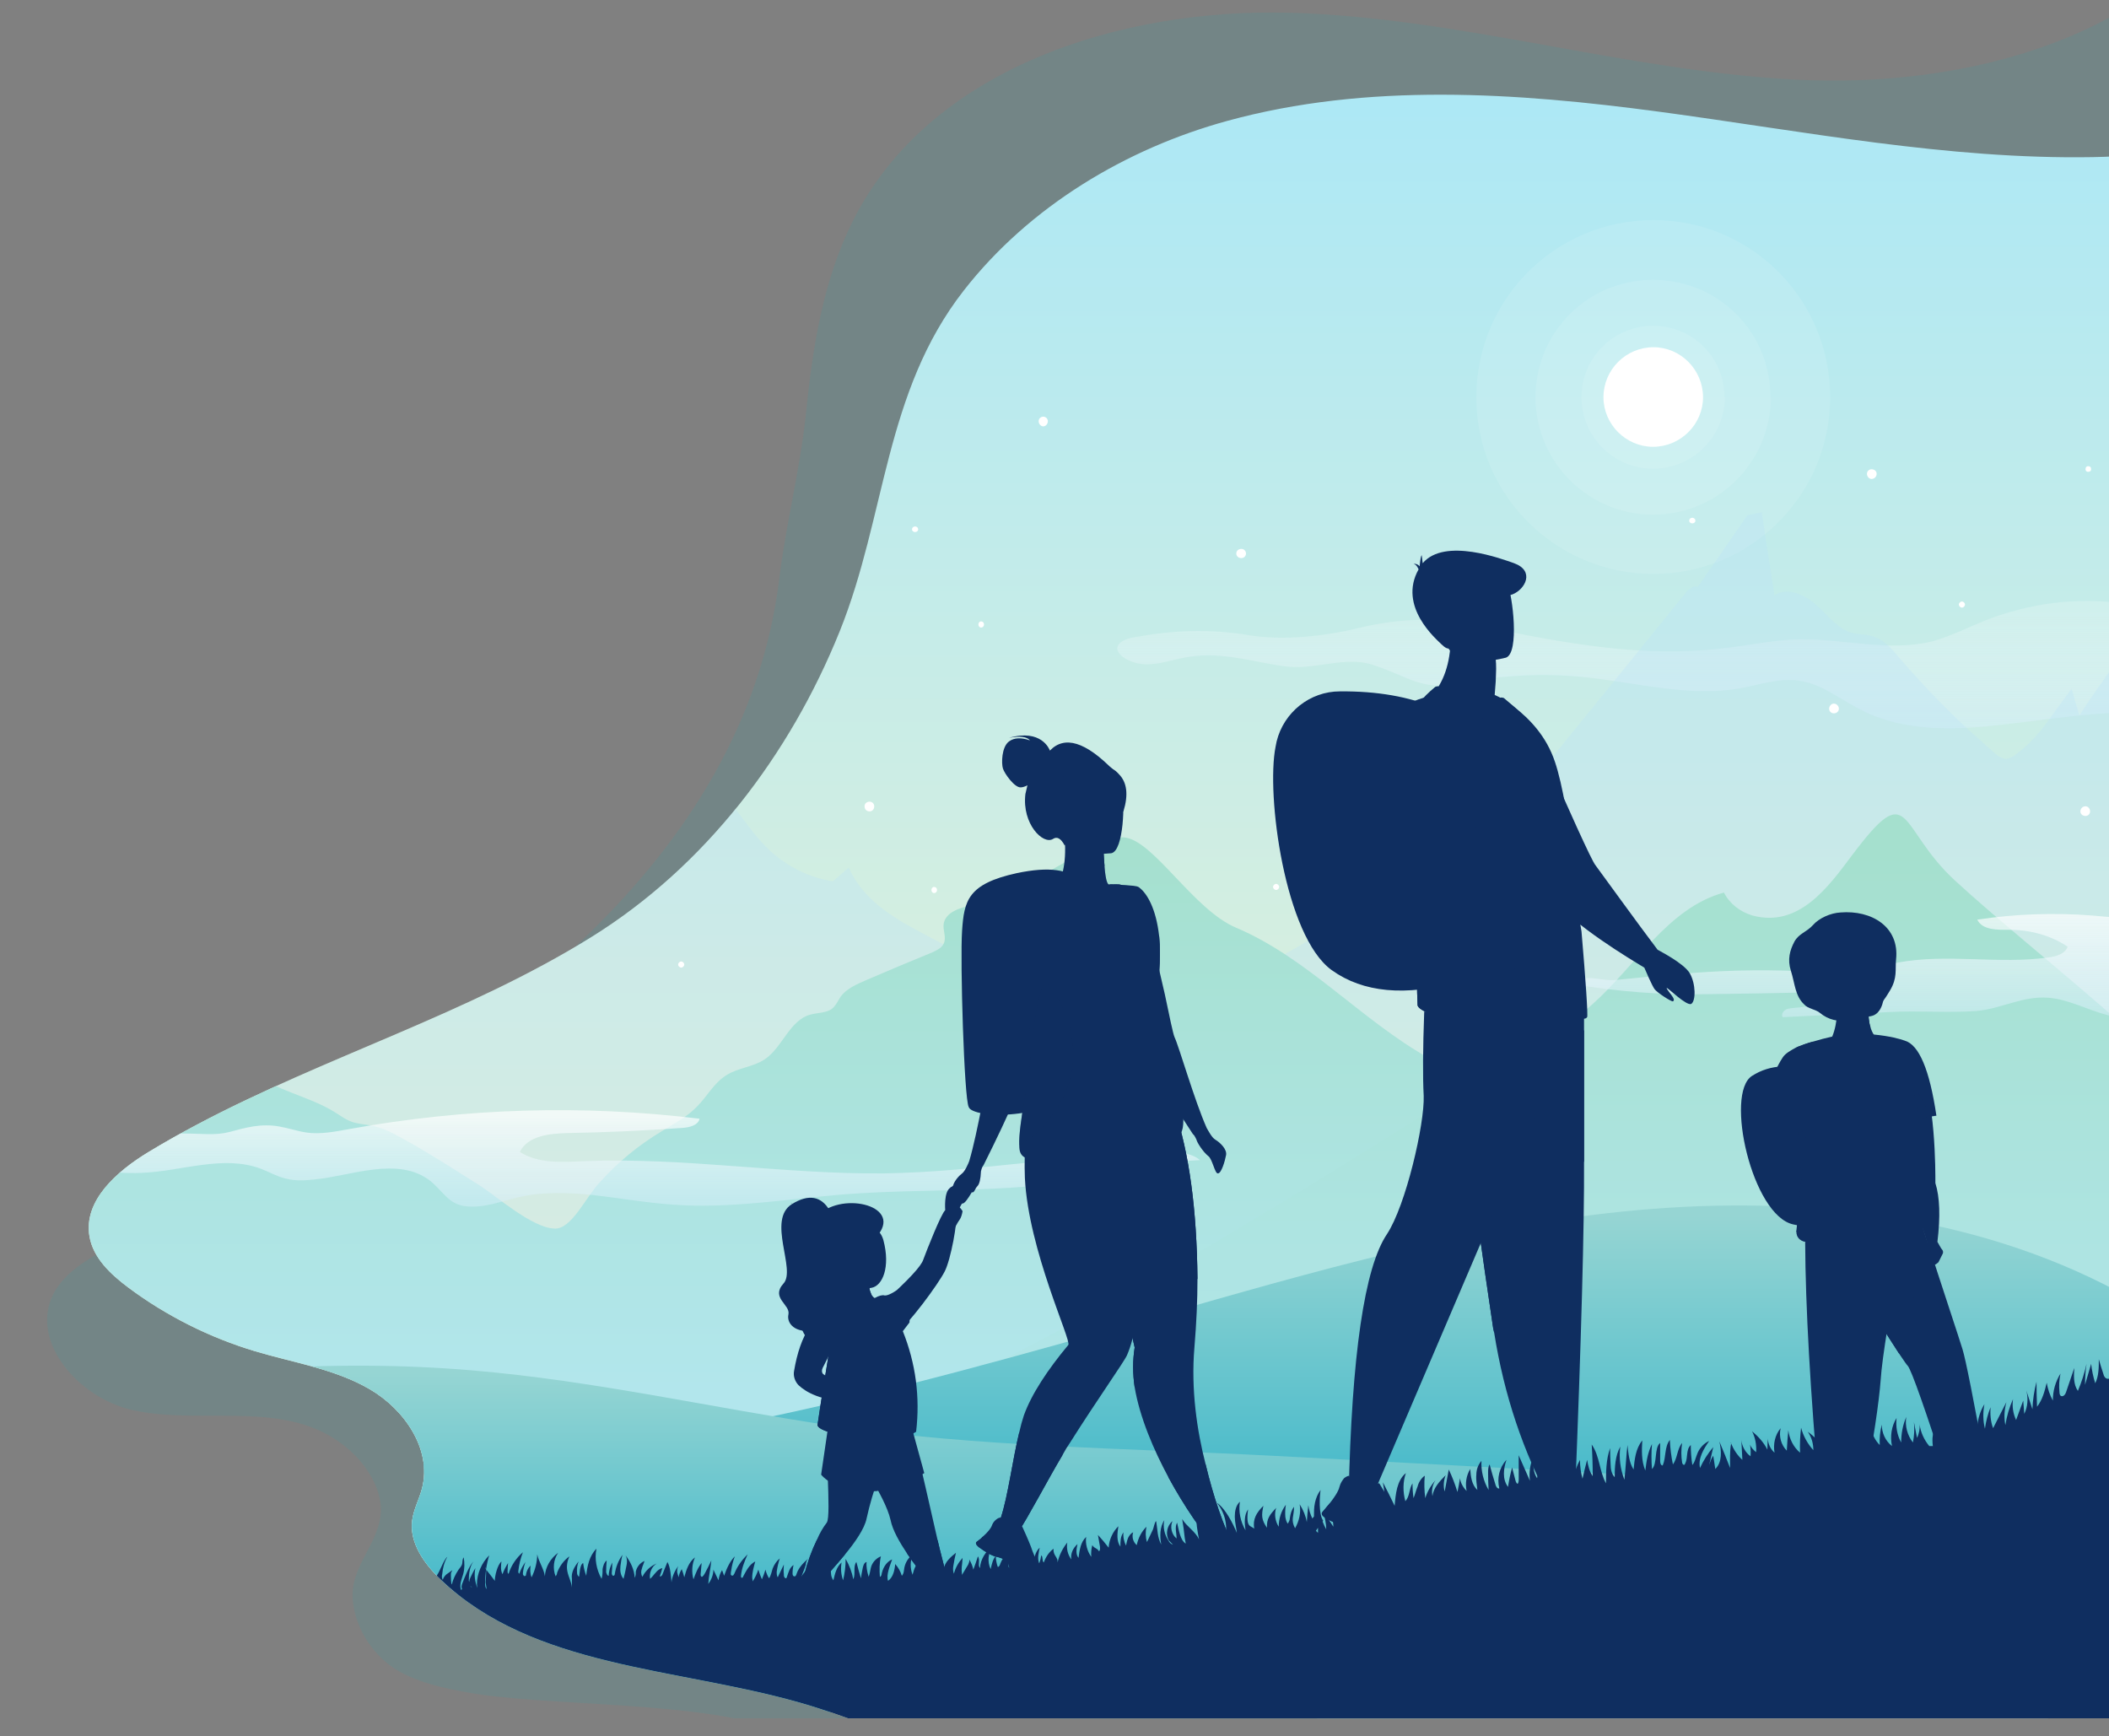 <svg version="1.2" xmlns="http://www.w3.org/2000/svg" viewBox="0 0 413 340">
  <rect x="0" y="0" width="413" height="340" fill="#808080" stroke="none"/>
  <defs>
    <linearGradient id="g1" x1="480.4" y1="-4.4" x2="480.4" y2="366.7" gradientUnits="userSpaceOnUse">
      <stop offset="0" stop-color="#a7e7f8"/>
      <stop offset="1" stop-color="#fff5ca"/>
    </linearGradient>
    <linearGradient id="g2" x1="216.8" y1="119.6" x2="216.8" y2="143.5" gradientUnits="userSpaceOnUse">
      <stop offset="0" stop-color="#fff" stop-opacity=".2"/>
      <stop offset="1" stop-color="#d7effa" stop-opacity=".5"/>
    </linearGradient>
    <linearGradient id="g3" x1="-119.4" y1="322.9" x2="-119.4" y2="164.4" gradientUnits="userSpaceOnUse">
      <stop offset="0" stop-color="#b8e9fa"/>
      <stop offset="1" stop-color="#a5e0ce"/>
    </linearGradient>
    <linearGradient id="g4" x1="237" y1="218.4" x2="237" y2="235.9" gradientUnits="userSpaceOnUse">
      <stop offset="0" stop-color="#fff" stop-opacity=".7"/>
      <stop offset="1" stop-color="#d7effa" stop-opacity=".5"/>
    </linearGradient>
    <linearGradient id="g5" x1="183.2" y1="338.7" x2="183.2" y2="166.7" gradientUnits="userSpaceOnUse">
      <stop offset="0" stop-color="#b8e9fa"/>
      <stop offset="1" stop-color="#a5e0ce"/>
    </linearGradient>
    <linearGradient id="g6" x1="465.7" y1="178.3" x2="465.7" y2="199.8" gradientUnits="userSpaceOnUse">
      <stop offset="0" stop-color="#fff" stop-opacity=".7"/>
      <stop offset="1" stop-color="#d7effa" stop-opacity=".5"/>
    </linearGradient>
    <linearGradient id="g7" x1="67.9" y1="324.3" x2="67.9" y2="238" gradientUnits="userSpaceOnUse">
      <stop offset=".2" stop-color="#2eb1c7"/>
      <stop offset="1" stop-color="#96d5d3"/>
    </linearGradient>
    <linearGradient id="g8" x1="-173" y1="339.1" x2="-173" y2="268.9" gradientUnits="userSpaceOnUse">
      <stop offset=".2" stop-color="#2eb1c7"/>
      <stop offset="1" stop-color="#96d5d3"/>
    </linearGradient>
    <clipPath clipPathUnits="userSpaceOnUse" id="cp1">
      <path d="M413.01-33.89v370.41h-578.63V-33.89z"/>
    </clipPath>
    <clipPath clipPathUnits="userSpaceOnUse" id="cp2">
      <path d="M474.29-1.14V328.7c0 7.58-.73 7.9-8.58 10q-26.49 7.08-53.41 12.26c-35.51 6.82-71.52 11.13-107.64 12.87-32.1 1.54-64.95.95-95.32-9.54-17.95-6.2-34.68-15.75-52.95-20.92-24.07-6.83-51.96-6.74-70.06-24.01-3.22-3.07-6.16-7.15-5.62-11.56.27-2.18 1.38-4.16 1.93-6.28 2.01-7.63-3.43-15.51-10.25-19.47-6.82-3.97-14.84-5.15-22.4-7.41-8.92-2.67-17.37-6.91-24.84-12.47-3.45-2.58-6.91-5.79-7.63-10.04-1.2-7.03 5.4-12.77 11.51-16.48q4.73-2.86 9.62-5.44c25.17-13.34 52.87-21.6 77.14-36.68 22.32-13.86 38.89-35.68 48.65-59.9 9.11-22.63 8.7-46.76 24.28-66.72 12.86-16.49 31.79-27.8 51.6-33.23 27.44-7.53 56.55-5.57 84.74-1.78 28.2 3.79 56.34 9.36 84.78 8.87 25.38-.43 54.41-8.6 64.45-31.91z"/>
    </clipPath>
  </defs>
  <style>
    .s2{opacity:.1}.s2,.s3{fill:#fff}.s12,.s13{fill:#0f2e60}.s13{opacity:.4}
  </style>
  <g id="OBJECTS">
    <g id="&lt;Clip Group&gt;" clip-path="url(#cp1)">
      <g id="&lt;Group&gt;">
        <g opacity=".1">
          <path id="&lt;Path&gt;" d="M580 191.7c5.3 33.4-.9 69.6-22 96.1-7.9 9.8-17.5 18.1-27.5 25.8q-13.3 10.2-27.7 19.1c-53 32.8-114.8 50.9-177.1 53.4-31.1 1.2-62.4-1.5-92.9-8.2-33.8-7.5-48.2-24.9-79.8-38.7-14.3-6.2-46.4-4.9-61.7-7.8-4.4-.8-9-1.8-13-4-4.9-2.7-8.7-8.2-9.2-13.9-.7-6.8 5.3-11.1 5.5-17.7 0-3.9-2.1-7.6-4.8-10.5-11.9-12.3-29.3-5.8-44.1-9.2-10.2-2.4-19.9-13.2-15.3-22.6 2.1-4.1 6.3-6.6 10.3-8.9 9.1-5.3 18.5-10.1 27.8-15.2 45.7-25 97.1-59.8 104.1-116 1.3-10.8 4-21.1 5.2-32.1 1.3-13 3.3-26.2 9.2-38 14.9-29.8 52.1-41.7 85.5-40.8 33.4.9 65.8 11.4 99.2 13.1 33.3 1.7 70.7-8.1 87.7-36.8" fill="#00b9be"/>
        </g>
        <g clip-path="url(#cp2)">
          <path d="M-30.9-4.4h509.3v371.1H-30.9z" fill="url(#g1)"/>
          <path class="s2" d="M358.4 77.8c0 19.1-15.5 34.6-34.6 34.6-19.2 0-34.7-15.5-34.7-34.6 0-19.2 15.5-34.7 34.7-34.7 19.1 0 34.6 15.5 34.6 34.7z"/>
          <path class="s2" d="M346.8 77.8c-.1 12.7-10.3 23-23.1 23-12.7 0-23-10.3-23-23 0-12.8 10.3-23 23-23 12.8 0 23 10.2 23 23z"/>
          <path class="s2" d="M337.8 77.8c-.1 7.7-6.3 14-14.1 14-7.7 0-14-6.3-14-14 0-7.8 6.3-14 14-14 7.8 0 14 6.2 14 14z"/>
          <path class="s3" d="M333.5 77.8c0 5.3-4.4 9.7-9.8 9.7-5.3 0-9.7-4.4-9.7-9.7 0-5.4 4.4-9.8 9.8-9.8 5.3 0 9.7 4.4 9.7 9.8z"/>
          <path d="M523.5 141.6c-22.6 2.3-45.4 4.6-68 2.1-13-1.4-25.8-4.4-38.8-4.2-9.5.2-18.8 1.9-28.2 2.8-8.2.7-16.8.5-24.1-3.3-4-2-7.7-5.1-12.1-5.7-3.8-.6-7.7.8-11.5 1.5-10.2 1.8-20.5-1.2-30.7-2.2-7.9-.8-16-.4-23.8 1.2-8 1.6-10.1-1.2-17.5-3.6-5.4-1.8-11.5 1.1-17.1.3-6.2-.8-12.3-2.9-18.6-1.9-3 .4-5.9 1.6-8.9 1.5-1.6-.1-3.2-.6-4.4-1.5-2.5-2.1.2-3.5 2.3-3.8 7.8-1.4 14.6-1.7 22.5-.4 6.6 1.1 14.9.2 21.4-1.4 9.2-2.2 16.2-2 25.5-.1 15 3.1 30.3 5.9 45.5 4.1 5.1-.5 10.2-1.7 15.4-1.8 8.7-.1 17.5 2.5 26 .4 3.6-1 6.9-2.7 10.4-4.1 8.6-3.4 18-4.6 27.1-3.3 4.5.6 8.8 1.7 13.2 1.9 10.5.3 21.5-4.6 31.1-.4" fill="url(#g2)"/>
          <path d="M-14 252.1c9.9-9.7 23.7-14 35.6-21.2 11.4-7 21-16.6 32.3-23.6 17.2-10.6 38.4-15.3 52.2-29.9q.5 2.3.9 4.7c3.3-2.3 5.8-5.7 6.9-9.5-.6.1-.5 1.2.2 1.5.6.2 1.3-.1 1.9-.5 7.1-4.3 12.9-11 16-18.7.8-1.8 2-4.1 4-3.9.7.1 1.3.5 1.9.9 5.2 3.9 8.1 10.3 13 14.8 3.4 3.1 7.7 5.2 12.2 5.9q1.6-1.4 3.1-2.7c5.1 11.4 19.5 13.3 27.9 21.4 7.5 7.4 18.2 25 31.1 16.5 2.9-1.9 5.1-5.1 7.5-8 6-7.5 17.9-11.6 25.8-17.1 9.5-6.7 18.5-14.1 26.7-22.2 1.9-1.9 4-3.9 6.6-4.1 1.4 0 2.8.4 4.2.1 1.6-.4 2.7-1.8 3.8-3.1q15.2-18.6 30.3-37.3c.6-.7 1.6-1.6 2.4-1.1.8.5-.9 1.8-.7.9l10.4-15 2.8-.6q1.2 8.2 2.5 16.3c2.4-1.7 5.9-.2 8.2 1.9 2.2 2 4.2 4.7 7.1 5.5 1.3.3 2.7.2 3.9.6 2.3.7 3.8 2.5 5.3 4.3 5.1 5.9 10.6 11.6 16.5 16.7 4 3.6 4.1 4.1 7.9.8 3.6-3 6.4-7.9 9.3-11.5q.7 2.6 1.5 5.2 6.8-10.4 14.7-19.9c6.5 7.2 10.5 16.3 14.3 25.3q4.9 11.1 9.7 22.3 3.4-4.1 6-8.7c11.2 47.3 22.5 94.7 37.8 140.8" fill="#b9e1f9" style="mix-blend-mode:multiply" opacity=".3"/>
          <path d="M-102.5 270.8c14.6-8.1 62.4-27.1 77.2-34.1 2.9-1.3 6.3-2.5 8.9-4.4 2.3-1.8 3.4-3.8 6.6-4.3.9-.2 1.9-.2 2.7-.6 1.1-.5 1.8-1.7 2.6-2.6 1.8-2.2 4.2-3.7 6.9-4.4 1.3-.3 2.7-.4 3.9-.9 1.7-.8 2.9-2.3 4.4-3.4 2.5-2.1 5.7-3.2 8.7-4.6 6.9-3.1 12.3-7.8 18.3-12.2 4.4 2.8 7.4 7.3 11.5 10.5 4.8 3.9 11.3 4.8 16.5 8.1 1.1.7 2.2 1.5 3.5 1.9 1 .3 2.2.4 3.3.6 2.5.4 4.8 1.7 7.1 3 4.9 2.7 9.6 5.8 14.4 8.8 3.5 2.3 10.2 8.2 14.5 8.4 3.4.3 6.2-6.2 9-9.1 3.5-3.9 7.5-7.2 12-9.9 2.4-1.5 5-2.8 7-4.9 2-2 3.3-4.6 5.7-6.1 2.3-1.5 5.2-1.6 7.5-3.1 3.5-2.3 4.9-7.7 9-8.8 1.5-.4 3.2-.3 4.3-1.2.7-.6 1.1-1.5 1.6-2.3 1.2-1.6 3.1-2.4 4.9-3.2q6.5-2.8 13.1-5.5c.8-.4 1.8-.8 2.2-1.7.6-1.2-.2-2.6 0-3.9.4-2.3 3.2-3.1 5.4-3.6 10.8-2.1 24.2-13.7 29.9-13.3 5.7.4 13.6 14.2 22 17.7 13.9 5.9 24.4 18 37.5 25.4 7.5 4.3 15.8 7 23.8 10.3 27.5 11.4 51.9 30.3 70.1 54.3 3.6 4.7 7 9.9 7.7 15.8 1.1 8.5-3.9 16.8-10.6 21.9-6.8 5-15.1 7.2-23.4 8.9-21.9 4.3-44.3 4.9-66.6 4.7-112.6-1-225.2-21.7-337.2-10.4-20.2 2-40.7 5.1-60.8 1.8" fill="url(#g3)"/>
          <path d="M15.6 221c7 .8 14 1 21 1 2.8 0 5.6.4 8.3-.3 3.3-.9 6.2-1.7 9.7-1.1 1.8.3 3.5.9 5.4 1.2 2.8.4 5.7-.2 8.5-.7 22.6-4.1 45.7-4.8 68.5-2-.3 1.3-2 1.7-3.4 1.8q-11.2.8-22.4 1c-3.6.1-7.8.5-9.4 3.7 3.6 2.3 8.2 2 12.5 1.8 19.6-.8 39.3 2.6 58.9 2.4 18.4-.3 36.7-3.8 55.1-4.1 2.3-.1 4.9 0 6.7 1.5-7.8.3-15.3 2.5-22.9 3.8-15.4 2.7-31.2 1.7-46.7 2.9-11.3.9-22.6 2.9-33.9 2-10.1-.7-20.3-3.7-30.1-1.4-3 .7-6 1.9-9.2 1.8-4.2 0-5.1-2.7-7.9-5-6.3-5-15.9-.9-22.8-.3-1.9.2-3.8.3-5.6-.2-1.7-.4-3.2-1.3-4.8-1.9-7.4-2.8-15.5.5-23.4.8-6.2.3-12.6-1.4-18.7 0" fill="url(#g4)"/>
          <path d="M185.2 271.9q21.4-10.5 42.1-22.4c19.5-11.1 38.4-23 57.4-34.9q7.9-4.9 15.7-9.8c3.9-2.5 7.9-4.9 11.3-8 8.6-7.6 14.9-19 25.9-22 1.1 2.2 3.2 3.8 5.6 4.5 9 2.4 14.7-5.4 19.4-11.7 11.8-15.7 8.8-5.6 20.4 5 15.6 14.3 43.4 35 55.6 51.8 13 17.8 35.7 26.3 49.1 43.8 10.8 14 14.3 32 17.5 49.4.4 1.8.7 3.9-.2 5.5-1.2 2.3-4.2 2.9-6.8 3.3-78.3 10.8-157.6 15.3-236.7 13.3" fill="url(#g5)"/>
          <g>
            <path d="M463.7 199.5q-19.1.2-38.1.4c-4.4 0-8.8.1-12.9-1.1-3.9-1-7.6-3.1-11.6-3.4-5-.4-9.3 2.2-14.1 2.6-5.5.4-11.3-.1-16.9.2l-21 1c-.3-.4 0-1.1.5-1.4.4-.3 1-.3 1.6-.4 1.8-.1 3.5-.4 5.1-1 .5-.2 1.1-.5 1.2-1 0-.8-1.1-1.1-2-1.1-7 .2-13.9.3-20.9.4-9 .2-18-.5-26.8-2 2.8-2.3 5.7-.4 8.8-.8q5.8-.6 11.7-1.1c8-.7 16-1 24-.6 4 .2 7.9.5 11.9-.1 2.5-.3 5-1.1 7.5-1.6 9.7-1.8 19.7.4 29.5-1 1.5-.2 3.2-.7 3.7-2.1-3.3-2.2-7.3-3.3-11.3-3.3-2.4 0-5.4.1-6.4-2 7.4-1.1 15-1.4 22.5-.8 2.4.2 4.9.5 7.4.4 2.4-.2 4.8-.8 7.2-1.2 6.2-.9 12.5-.7 18.5.7" fill="url(#g6)"/>
          </g>
          <g>
            <path d="M479.8 273.6c-35 26.3-76.7 43.6-120 49.7-35.3 5-71.2 2.8-106.7-.4-25.3-2.2-50.6-4.9-75.3-10.4-36.1-8.1-71.1-22.4-107.9-25.5 53.2-.1 105.2-14.5 156.3-29.1 31.1-8.9 62.3-18 94.4-20.9 32.1-2.9 65.6.7 94.1 15.9" fill="url(#g7)"/>
          </g>
          <g>
            <path d="M-73.3 280.1c26.2 4.9 55.9-1 82.1-6.3 27.6-5.5 55.9-7.8 83.9-5.4 23.6 2 46.7 7.3 70.1 10.8 28.5 4.2 57.6 4.4 86.4 5.9q45.2 2.4 90.5 4.8c6.9.3 14.1.7 20.3 3.8 2.6 1.3 5.2 3.2 5.9 6 1.2 4.5-2.7 8.7-6.4 11.5-20.5 15.5-46.2 22.7-71.7 25.7-21.7 2.5-45.8 4.5-67.5 2.5-6.5-.6-12.5-3.4-19-4-8.8-.9-18-.1-26.9-.1-37.1 0-74.2-.7-111.3-2.1-64.2-2.4-129-5.6-192.6-15.1-13.8-2-28.4-3.9-41.5-9" fill="url(#g8)"/>
          </g>
          <g>
            <path class="s12" d="M339 282.5v.2q0-.1-.1-.2zM95.2 307.3v.1-.1zM132.8 306.7l.2-.2-.2.2zM184.7 307.3h.1-.1zM396.8 272.3l-.2-.8.2.8z"/>
            <path id="&lt;Compound Path&gt;" fill-rule="evenodd" class="s12" d="m421 299-3.9 68.5-229.6-12.8c-21.4-9.2-42.2-20.9-64.2-28-6.7-1.8-13.5-3.2-20.3-3.2-5.9 0-11.7-.9-17.3-2.4-2.7-.7-5.3-2-8.1-2-1.9-.1-3.7.4-5.6.6-4.4.6-9.1.6-13.4-.4-4.4-1.1-9-.7-13.5-1-.3 0-.7-.1-.7-.4q2.6-.6 5.2-1.3c2-.5 3.5-2.8 2.1-4.8 1 1.4 1.9 1 2.5 2.6.9-1.9.1-2.1-.7-4 1.7 1.2 1.9 3.5 3 5.1.1.2.2.3.4.3.2.1.3 0 .4-.1 1.1-.7 1.3-1.2 1.1-2.5-.1-1.3-.5-3.6-.3-4.8 1 2.5 1.6 4.1 1.9 5.1v-3.8c1.7 2.9 2.3 3.8 2.6 4.3.5-2.1.1-2.4-1-4.2 1.6 1 2.9 1.6 3.6 3.4 1-1.9 1.3-2.1 1.1-4.2.5.6 2.7 4.4 2.2 5.2.8-1.3 1-2.7 1.2-4.1.5 1.1.7 2.4.9 3.7.8-1.5 1.2-3.1 1.8-4.6.5 1.1.9 2.3 1.3 3.4.1-1.6.6-3.3 1.8-4.4-.1 1.6 0 3.2.5 4.7l.3-.1c1.1-2.1 2.4-5 3.9-6.8-1.5 2.2-1.5 4.4-1.3 5.7.3-1.1.6-2.3.9-2.7.6-.8 1.4-1.5 2.2-2.1-1.2 1.8-1.7 4-1.4 6.1v-1.7q.8-1.5 2-2.7c-.5.5-.6 1.3-.4 1.9.8-.7 1.3-1.7 1.4-2.7.7.9.3 2.1.7 3.1.2-.8.6-1.6 1.2-2.3.6-.7 1.4-3.2 2.1-3.7-.6 1-.9 2.2-1 3.4-.1.3-.1.8.1 1.1.4-1.1 1-1.2 1.9-1.9-.3.6-.3.4-.3 1.1 0 .3 0 1.6.2 1.7.2-1 .7-2 1.3-2.9.3-.4.6-.7.7-1.1.1-.4 0-.9.3-1.3.2 1.1.2 2.2-.1 3.3-.3 1-.8 2.1-.4 3.1l.2-.2c-.2-.3-.1-.7 0-1 .5-1.3 1.3-3.4 2.2-4.4-.7 1-.9 2.4-.9 3.7q0 .1.1.3 0-.4.2-.8c.3-.6.6-1.3 1-1.9-.3 1.3-.1 2.7.4 3.9l-.1-.7c0-2.1.9-4.2 2.4-5.7q-.4 1.3-.6 2.7c0-.1-.1-.3-.2-.3q.1.2.2.3-.2 1.4-.2 2.8c0 .4 0 .8.3 1.1l-.2-1.3q.1-1.2.1-2.3.1-.1 0-.2.9 1.1 1.7 2.2c0-1 .5-3.1 1.3-3.8-.1.8-.2 1.7.2 2.5q.4-1.1 1.1-2.2-.1.8-.1 1.6c0 .2 0 .5.2.5.5-1.6 1.5-3.1 2.8-4.2q-.7 1.8-.9 3.7c0 .2 0 .4.2.5q.4-1.2 1.2-2.3-.4 1.1-.5 2.2c0 .1 0 .3.1.4.1.2.3.2.4.1.1 0 .1-.1.1-.2.1-.7.4-1.3.9-1.8-.1.8-.1 1.6.2 2.3.7-1.4 1.1-3 1.1-4.5.3 1.5 1.3 2.8 1.5 4.3.1-1.8 1.1-3.5 2.6-4.6-.9 1.3-1.1 3.1-.5 4.6.2-.2.3-.5.3-.7.5-1.3 1.3-2.4 2.4-3.2-.4.9-.6 1.9-.4 2.9.2 1.1.8 2.1.9 3.2v-1.7c-.2-1.2.5-2.4 1.3-3.4q-.4 1.1-.3 2.2c0 .3.1.6.4.8q.1-.8.2-1.5c.1-.4.2-1 .6-1.2.1.9.3 1.7.6 2.5.2-1.9.6-3.9 2-5.3-.4 2 0 4.1 1 5.9.2-.6.2-1.3.2-1.9.1-.6.3-1.3.8-1.7q-.1 1.1-.1 2.3c.1.3.2.7.5.7 0-.9.3-1.8.7-2.6q0 1.1-.1 2.1c0 .2.1.5.3.5.2 0 .3-.2.3-.4.2-1.3.7-2.6 1.5-3.7-.2.7-.3 1.4-.4 2.2-.1.9 0 1.8.6 2.5q.3-1.1.5-2.2c.2-.8.3-1.7-.1-2.4 1 1.3 1.7 2.8 1.8 4.4.2-.4.2-.8.2-1.2.2-.9.8-1.7 1.7-2.1-.1.5-.4 1-.5 1.5-.2.5-.2 1.1.1 1.6.6-1.2 1.6-2.1 2.8-2.6-1 .6-1.5 1.9-1.3 3 .4-.3.7-.8 1.1-1.2.3-.4.8-.8 1.3-.9q-.2.8-.5 1.6c.2.1.4-.1.5-.3q.5-1.2 1-2.5c.6 1 .7 2.9.8 4 .1-1.1.6-2.2 1.3-3.2q-.2.5-.2 1c0 .4.2.8.3 1.2q.1-.8.6-1.6.3.8.5 1.6c.4-1.5.9-3 2.1-3.9-.6 1.3-.7 2.9-.3 4.3.4-1.1.8-2.2 1.6-3.2l-.2 2.2c0 .2 0 .4.2.5.2.1.6-.6.7-.8.5-.9.7-1.4 1.2-2.4-.2 2-.5 2.9-.6 4.6.6-.8 1-1.8 1-2.8q.5 1 1 2.1c.1-.7.3-1.4.7-2q.2.5.4 1.1c.5-1.4 1.1-2.8 2.1-3.8q-.5 1.3-.7 2.7-.1.4-.1.8 0 .1.1.2c.1.1.3.1.4 0 .1-.1.1-.2.2-.3.6-1.5 1.5-2.7 2.6-3.8-.6 1.4-1.2 2.8-1.3 4.3 0 .1 0 .3.2.3.1 0 .2-.1.2-.2.6-1.1 1.2-2.4 2.4-3-.3 1.1-.6 2.1-.6 3.2l.1.7q.7-1.1 1.1-2.3.3 1 .7 1.9.4-.9.7-1.9.2.9.7 1.7c.4-.6.5-1.3.7-1.9.3-.8.8-1.5 1.4-2q-.4 1.2-.6 2.6c0 .4 0 .8.2 1.1q.6-1.2 1.2-2.5-.1 1 0 1.9c0 .3 0 .5.2.7q.1.1.2.1c.1 0 .2-.2.2-.3.3-.8.5-1.8 1.3-2.3q-.2.8-.2 1.7c0 .2.1.5.3.5.3.1.4-.2.5-.5.4-1.2 1.3-2.1 2.3-3-.3.3-.5.8-.5 1.2-.3 1.2-1 2.2-1 3.4 1-.8 1.7-1.8 2.1-2.9q.2 1 .3 2c.4-.5.7-1.1.8-1.7q.2 1 .6 1.8c.5-1.4 1.1-2.9 2.3-3.9 0 .8-.1 1.5-.2 2.2 0 .8 0 1.5.5 2.2.3-1.3.6-2.6 1.6-3.5-.2 1.2-.1 2.4.3 3.5q.5-2.1.5-4.2 1.1 1.9 1.5 4c.5-1.1-.1-2.5.6-3.4q.4 1.6.9 3.2.1-.9.3-1.8c.1-.6.3-1.3.8-1.4-.1.9.1 1.9.4 2.9.2-.5.3-1.1.4-1.6.2-1.1 1-2 2-2.4-.3 1.3-.3 2.7-.2 4 .2 0 .2-.2.3-.3.2-1.3.9-2.6 2.1-3.1-.4 1.2-1.2 3-.8 4.2 1-.7 1.3-2.1 1.4-3.3q.9 1 1.3 2.3c.4-.4.4-1 .5-1.6.2-1 .8-2 1.7-2.6-.6 1.2-.6 2.7-.1 4 .3-1.2.8-2.4 1.7-3.2q0 .5-.1 1.1c0 .5 0 1.1.4 1.6.2-1.5 1.2-2.9 2.5-3.7-.6 1.4-.9 2.9-.8 4.3.7-.8 1.1-1.7 1.2-2.8q.5 1.1.9 2.3.1-.3.2-.7h.1c.2-1.4 1.4-2.4 2.4-3.2q-.3 1.2-.5 2.5c-.1.5-.1 1.1.1 1.6.3-1.2.9-2.2 1.7-3.1-.1 1.9-.3 1.6-.1 3.5v-.2l1.2-2c.1-.3.3-.6.2-1q.6 1 .8 2 .5-1.3.9-2.6c.5.7-.1 1.7.4 2.3.1-1.7 1.1-3.3 2.5-4.3-.9 1.3-1.1 3.1-.4 4.5.2-.9.4-1.9 1-2.6q0 1.1.4 2.2c.3-.1.4-.4.5-.7.4-1 1-1.8 1.9-2.4q-.4 1.4-.3 2.9c0 .1 0 .3.2.3.1 0 .2-.1.3-.2q.5-1.1.9-2.2.3.9.5 1.9c.1.1.1.2.2.3.1.1.2.1.3.1q.1-.1.1-.3.3-1.5.2-3.1 1.1 1.5 2.1 3c.2-1.3.4-2.6 1.3-3.4-.2 1-.5 2.1-.1 3.1q.3-.8.4-1.6c.4.3.1 1.1.5 1.4.4-1.1 1-2 1.9-2.7-.1 1.4.9 1.6.8 2.7.3-1.4 1-2.8 1.9-3.9-.2 1.2.1 2.4.8 3.3-.2-1.1.3-2.2 1.2-3-.2.9-.4 2 .2 2.7.2-1.5.4-3.1 1.5-4.1-.2 1.3.2 2.8 1 3.9q-.1-1.2.2-2.3c.4.7.9.5 1.3 1.2.3-.2.2-.6.2-.9q-.2-1.1-.4-2.3 1.1 1.2 2.1 2.5c.1-1.6.8-3.1 1.9-4.2-.2 1.4-.4 2.9.4 4 0-1 0-2 .6-2.8-.1.9.1 1.8.5 2.6.1-.5.2-1 .4-1.5.2-.4.5-.9 1-1.1-.3.9 0 1.9.7 2.5.3-1.4.9-2.6 1.9-3.6-.2 1-.2 2 .1 3q.6-1.2 1.1-2.3c.2-.3.4-1.7.7-1.8.3 1.7.2 3.1 1 4.6-.3-1.6-.3-3.4.6-4.8-.3 1.3 0 2.8.8 4 .2.4.5.7.9.8l-.8-.8c-.7-1.2-.4-2.9.7-3.8-.5 1.1-.2 2.6.8 3.4 0-1.1-.4-2.2.1-3.1.3 1.2.6 3.5 1.7 4.1q-.1-.5-.2-1.1-.2-1.9-.5-3.7c.9 1.5 2.6 2.4 3.3 4-.3-1.7-.7-3.4-.4-5.1.4.7.5 1.5.7 2.2.2.8.5 1.6 1.2 1.9-.2-1.4-.5-2.9-.1-4.3q.2 1.1.5 2.2c.2.7.4 1.4 1.1 1.7 0-.7-.1-1.5-.2-2.2-.1-.8 0-1.6.5-2.2l.6 2.1c.3.8.7 1.4 1.4 1.9.1-2-.6-3.9-1.8-5.4 1.7 1.2 3.1 4 3.9 5.9-.1-1-.4-2.1-.4-3.2 0-1 .2-2.2 1-2.9-.3 1.9.1 3.9 1.1 5.6-.2-1.4-.3-3 .5-4.1-.5 3.8.6 3.1 1.2 3.8-.3-1.9.4-3.1 1.8-4.5-.4 1.9-.4 2.7.7 4.3-.1-1.8.6-2.6 1.8-3.9-.4 1.2-.2 2.6.5 3.7 0-1.6.5-3.1 1.4-4.3q-.2 1.2-.1 2.4c.1.5.2 1 .5 1.3.3-.7.3-.4.4-1.2.1-.7.3-1.5.8-2.1 0 1.9-.7 2.5.2 4.2.8-1.4 1.2-3.1.9-4.7.7 1.1 1.2 2.3 1.4 3.5q.1-1.6.3-3.3.2 1.4.8 2.6.1-.2.3-.4c0-.9 0-1.8.2-2.7.2-.9.5-1.7 1.1-2.5-.2 1.2-.4 4.8.5 6l-.1.2q.3.8.7 1.5c0-1.2-.3-2.4-.6-3.6q1 1.6 2 3.1c0-.8-.2-1.6-.2-2.4 0-.8.2-1.7.9-2.1-.2 1.3.1 2.8.9 3.9.1-1.4.3-2.9 1.2-4 .1.7.1 1.3.2 1.9 0 .6.3 1.3.8 1.6.3-1.5-.1-3.1-.5-4.6q1.2 2 2.5 4c0-2 0-4.2 1.4-5.7q-.1 1.7.1 3.4c0 .6.3 1.2.8 1.2-.2-1.4.2-2.9 1.2-4.1-.1 1.3-.2 2.8.8 3.7q.1-2.8-.4-5.5 1.2 2.3 2.3 4.6c.1-1.2.2-2.3.5-3.5.3-1.1.8-2.2 1.7-2.9-.6 1.7-.6 3.7-.1 5.5.9-1 .7-2.4 1.4-3.5q0 1.5.2 2.9c.3-.7.5-1.6.8-2.3.2-.8.7-1.6 1.4-2.1q-.2 2.2.1 4.4c.4-1.3 1.1-2.5 2-3.5-.6.9-.8 2-.6 3.1.2-1.6 1.4-2.9 2.6-4.1-.4 1-.5 2.2-.2 3.2q.4-2.1.8-4.3 1 2.1 1.7 4.4.3-1.4.5-2.7c.1.9.6 1.8 1.3 2.5-.3-1.4-.1-3 .7-4.3.1 1.5.3 3.1 1.4 4.1-.1-1-.3-2-.2-3 0-.9.3-1.9 1-2.7-.1 2 .4 4 1.4 5.7q-.1-1.7-.1-3.4c0-.5 0-1.1.3-1.6q.5 1.9 1.1 3.8c.1.5.4 1 .8.9-.5-2 0-4.1 1.4-5.6-.3.9-.5 1.8-.5 2.7 0 .9.2 1.8.8 2.6q.3-2 .8-3.8.3 1.2.6 2.3c.1.4.2.8.5.9.2-.3.2-.7.2-1.1V285l2.2 5c-.2-1.6 0-3.2.7-4.7-.1 1.5-.1 3 .7 4.2.3-1.6.5-3.3 1.4-4.8q0 1.7.2 3.3c.1.7.3 1.4.9 1.6.3-.8.4-1.7.5-2.6.2-.8.4-1.7 1.1-2.3 0 2.1.6 4.2 1.7 6l-.8-1.5q1-2.2 2.4-4.1c-.7 1.3-.5 2.9-.3 4.4q.4-1.9 1.3-3.6 0 1.9.5 3.7.4-1.8.9-3.7c.2 1.1.4 2.2 1.1 3.2q0-3.1-.2-6.2c1.6 2.3 1.5 5.3 2.8 7.6 0-2.3 0-4.6.8-6.9q0 1.6.1 3.2c0 .9.2 1.9.8 2.5 0-2 .1-4.2 1.1-6-.3 2.2 0 4.4.8 6.5.2-1.6.4-5.2.6-6.8.2 1.7.3 3.4 1.2 4.8.2-2 .4-4.1 1.7-5.7-.1 1.9-.2 4 .6 5.9.2-1.8.5-3.6 1.3-5.2q-.2 2.4 0 4.9c1.1-1 .4-4.2 1.6-5.1v3.5c0 .4.1.9.5.9.7-1.6.3-3.6 1.4-5q.1 2.4.6 4.8c.9-1.2.8-3 1.8-4.2-.2 1.3-.2 2.6 0 3.8 0 .2.2.5.4.5.1-.1.2-.2.2-.3.6-1.1.1-2.7 1.1-3.6q0 2 .3 3.9c.5-.5.6-1.3.9-2 .4-1.2 1.3-2.2 2.4-2.7-1.1 1.6-2.2 3.4-1.8 5.3q1-2.2 2.6-4.1-.4 1.7-.8 3.5c.2-.6.4-1.3.8-1.8l.4 2.6c1.4-1.4 1.2-3.6.8-5.4q1.1 2.6 2.1 5.2c0-1.6-.1-3.2.2-4.8.5 1.2 1.2 2.3 2.2 3.2q-.1-1.9-.2-3.9c.1 1.2.8 2.5 1.8 3.2q.1-1.1-.1-2.3c.2.6.7 1.1 1.2 1.5.1-1.5-.2-2.9-.8-4.1 1.2 1 2.3 2.2 3 3.6q0-1.1.1-2.2c0 1 .5 2.1 1.3 2.8-.3-1.7.1-3.5 1.2-4.8-.4 1.6.1 3.3 1.2 4.4q.1-2 .3-4c.2 1.7 1 3.3 2.3 4.4q-.1-2.5.2-4.9c.4 1.6 1.3 3.2 2.4 4.4 0-1.2-.3-2.5-1.1-3.6 1.3.9 2.4 2.1 3.3 3.4-.2-1.6.1-3.3.9-4.8 0 1.7.6 3.3 1.5 4.6-.1-1.1.2-2.3.7-3.3-.2 1.4.5 2.9 1.7 3.7q0-1.1.1-2.1c.3.9.9 1.6 1.6 2.2-.3-1.8.2-3.8 1.3-5.3-.2 1.6.1 3.2.9 4.5q.2-1.9.4-3.7c.2 1.3.8 2.5 1.7 3.4q-.1-2 .4-4c0 1.6.7 3.2 2 4.2-.4-1.9-.1-3.9.9-5.5-.2 1.6.1 3.4.9 4.8 0-1.7.3-3.4 1-5-.3 1.7.2 3.6 1.3 5q.4-2 .2-4 .3 1.6.6 3.1c.4-.8.6-1.8.5-2.7.2 1.6.9 3.1 1.9 4.3h.7c-.2-1.7 0-2.4.5-4q.2 1.7.4 3.3c.1.6.4 1.4 1 1.4-.4-1.6 0-3.4 1-4.7-.3 1.3-.3 2.6.1 3.9.1-1.7.6-3.3 1.4-4.8q0 2.2.5 4.3c.7-1.9.6-4-.3-5.8q1.7 2.1 3 4.5c-.3-1.6-.3-3.3 0-4.9.2 1.4.4 2.9 1.1 4.1-.1-1.9.4-3.9 1.4-5.5-.3 1.6-.3 3.2.1 4.8q.3-2.2 1.1-4.2c-.1 1.3 0 2.8.5 4.1q1.3-2.5 2.6-5.1c-.4 1.5-.5 3-.2 4.5q.4-2.6 1.5-5.1c-.2 1.4 0 2.8.6 4.1l1.4-3.8.2 2.6c.7-1.4.8-3.1.4-4.6q.6 1.8 1.2 3.7.1-2.7.8-5.4 0 2.4.1 4.9c1.1-1.4 1.5-3.1 1.9-4.7.2 1.2.6 2.4 1.2 3.5 0-1.9.5-3.7 1.5-5.3q-.4 1.8-.2 3.7c0 .3.1.6.3.7.5.2.9-.4 1-.8q.8-2.4 1.6-4.7c-.1 1.5-.2 3.2.7 4.5q1.1-2.6 1.7-5.3-.3 2-.3 4.1.6-2.1 1.2-4.1.2 1.9.8 3.8c.7-1.4.7-3.1.7-4.7q.4 1.4.9 2.9c.1.4.3.8.7.9.6.2 1.1-.5 1.3-1.1q1-2.5 1.6-5.2c.1 4.9 2.1 9.9.4 14.5-.8 2.2 6.4 10 4.6 11.5-1.8 1.4 2.6 8.2.5 9.3zm-45.2-20.6q.1.3.1.5 0-.2-.1-.5zm-29.6 2.9v.4-.4zm-11.6 6.2q0-.3.1-.6-.1.3-.1.6zm-107.2 15.2v-.2.2zm-20.3 3.7v-.4.4zm-48.8-1.2zm-75.6 3.3-.1.1.1-.1zm-3.5 4.1v.1c.1.2.1.2 0-.1zm13.3-1.7-.4-.3q.1.2.4.3zm165.6-10.7v-1l-.4.6.4.4z"/>
          </g>
        </g>
      </g>
      <path class="s3" d="M367.5 92.8c0 .5-.4 1-1 1-.5 0-.9-.5-.9-1s.4-.9.9-.9c.6 0 1 .4 1 .9zM244 108.4c0 .5-.4.9-.9.9-.6 0-1-.4-1-.9s.4-.9 1-.9c.5 0 .9.4.9.9zM360.1 138.8c0 .5-.4.9-1 .9-.5 0-.9-.4-.9-.9s.4-1 .9-1c.6 0 1 .5 1 1zM209.6 148.1c0 .5-.4.9-.9.9s-1-.4-1-.9.5-1 1-1 .9.5.9 1zM409.3 158.9c0 .5-.4.9-.9.9-.6 0-1-.4-1-.9s.4-1 1-1c.5 0 .9.5.9 1zM171.2 157.9c0 .6-.4 1-.9 1-.6 0-1-.4-1-1 0-.5.4-.9 1-.9.5 0 .9.4.9.9zM205.2 82.5c0 .5-.4 1-.9 1s-.9-.5-.9-1 .4-.9.9-.9.9.4.9.9zM332 102c0 .3-.3.5-.6.5s-.6-.2-.6-.5c0-.4.3-.6.6-.6s.6.2.6.6zM192.7 122.3c0 .3-.2.6-.6.6-.3 0-.5-.3-.5-.6s.2-.6.5-.6c.4 0 .6.3.6.6zM134 188.9c0 .3-.3.6-.6.6s-.6-.3-.6-.6.3-.6.6-.6.6.3.6.6zM384.8 118.4c0 .3-.3.6-.6.6s-.6-.3-.6-.6.3-.6.6-.6.6.3.6.6zM179.8 103.7c0 .3-.3.5-.6.5s-.6-.2-.6-.5c0-.4.3-.6.6-.6s.6.2.6.6zM183.5 174.3c0 .3-.2.6-.6.6-.3 0-.5-.3-.5-.6s.2-.6.5-.6c.4 0 .6.3.6.6zM409.5 91.9c0 .3-.2.5-.6.5-.3 0-.5-.2-.5-.5 0-.4.2-.6.5-.6.4 0 .6.2.6.6zM263.8 143c0 .3-.3.6-.6.6s-.6-.3-.6-.6.3-.6.6-.6.6.3.6.6zM287.1 147.5c0 .3-.3.6-.6.6s-.6-.3-.6-.6.3-.6.6-.6.6.3.6.6zM250.5 173.7c0 .3-.3.6-.6.6s-.6-.3-.6-.6.3-.6.6-.6.6.3.6.6z"/>
    </g>
    <path class="s12" d="M351.2 239.8c-8.1-1.7-13.5-25.7-8.1-29.1q5.3-3.4 13-.6 10.5 33.3-4.9 29.7z"/>
    <path fill-rule="evenodd" class="s12" d="m380.4 245.6-.8 1.6q-.2.2-.4.3 0 .1-.1.1l-1.2.4-.4-4.1c-.7-3.9-10.3-26.6-10.1-29.2q.1-2.9 4.2-9.7 2.4-.1 4 3c3.5 6.7 3.4 21.5 3.4 23.7q1.3 4.1.4 11.5c.3.5.6 1.1.8 1.4q.1 0 .1.1c.2.2.3.6.1.9zm-2.4-1.4z"/>
    <path class="s12" d="M387.6 288.4q1.3 1.3 3.1 1.1c1.2-.1 2.3.1 3.1.7.7.6.5 1.7-.3 2l-8.7 2.7c-.8.3-1.7-.2-1.9-1.1-.1-.6-.2-1.4-.4-1.9q-.3-1.3.6-2.7z"/>
    <path class="s12" d="M389.1 288.4q-2.3 2.2-7.3 2.4-7.1-22-8.2-23.3c-.3-.3-.8-1.1-1.5-2.1q-.1-.2-.2-.3c-2.3-3.5-5.9-9.3-6.2-10.2-.4-1.2 1.9-17.4 4.9-17.2 2.3.3 4.3 1.1 5.1 1.5q.3.2.5.2.1.5.4 1.3c.2.7.5 1.6.9 2.8l.2.4c2.1 6.6 6 18.3 6.6 20.3q.9 2.8 4.8 24.2z"/>
    <path class="s12" d="m377.5 243.5-5.6 21.6c-2.3-3.5-5.9-9.3-6.2-10.2-.4-1.2 1.9-17.4 4.9-17.2 2.3.3 4.3 1.1 5.1 1.5q.3.2.5.2.1.5.4 1.3c.2.7.5 1.6.9 2.8zM363.2 292.4q1 1.4 2.7 1.7c1.2.1 2.1.6 2.8 1.4.5.6.1 1.6-.7 1.7l-8.9.7c-.7.1-1.4-.6-1.4-1.3 0-.7.1-1.4 0-2q0-1.3 1.2-2.5zM350.7 190.1c-.7-2.2-.2-4 .7-5.7.9-1.6 2.3-1.8 3.6-3.2 1.2-1.4 3.5-2.4 5.4-2.5 6.1-.5 11.6 2.8 10.9 9.2-.2 2 .3 3.6-1.2 6.1-1.8 3.1-4.1 5.6-8 5.9-2.1.2-4-.1-5.8-1.6-.9-.7-2.2-.7-3-1.6-1.8-1.7-1.8-4.1-2.6-6.6z"/>
    <path class="s12" d="m368 203.7-7.3 4.5-1.9-5.2q.8-1.9 1-4.9c.1-1.3.1-2.7-.2-4.3l6.4 2.6q-.1.6-.1 1.5c0 .9 0 2.1.4 3.3.3 1 .8 1.9 1.7 2.5zM373 241.1q-4.3 22.8-4.7 29-.5 6.8-3.3 22-.8 1.6-4.8 1.5-2.1 0-3.9-.8-2.7-30.4-2.8-49.6z"/>
    <path class="s12" d="M379.2 218.5c-.2 0-.6.1-1.2.2-.7.1-1.5.3-2.2.5l2.7 17.1c.3 2-.8 3.9-2.6 4.6-8.3 2.9-19.1 2.5-21.8 2.3h-.6c-1-.2-1.7-.9-1.7-1.9q-.1-.2 0-.3l1.3-14.1-1.4-6.9v-.3q-1.4-1-7-2.6 2.7-7.5 4.4-10c.5-.8 1.6-1.4 2.7-2 1-.4 2.1-.8 3.2-1.1q2-.6 3.8-1c1.2 1.1 3.6 2.7 6.2 2.1 1.9-.4 2.1-1.4 1.9-2.5 3.2.3 5.3.9 6.1 1.2q4.2 1.2 6.2 14.7z"/>
    <path class="s13" d="M356.7 232.5c.2 4.8 0 9-2.6 10.7h-.6c-1-.2-1.7-.9-1.7-1.9q-.1-.2 0-.3l1.3-14.1-1.4-6.9q.1-.1.1-.2 4.6 6.5 4.9 12.7zM378 218.7q-.7.1-2.2.5l-1.4-7.2q3.1 4.9 3.6 6.7z"/>
    <path class="s12" d="m352 238.4.4-3.6c9.7-16.8 10.3-19.7 4.8-26.5-1.6-1.9-4.3-3-5.4-3.2 1-.4 2.1-.8 3.2-1.1 1 .4 2 .8 2.8 1.4q16.2 11.8-5.8 33zM366.3 201.2q-3.5.2-6.5-3.1l6.1-.2c0 .9 0 2.1.4 3.3z"/>
    <path class="s12" d="M366.4 199q-7.6 1.6-8.2-3.9c-.6-5.4 2.3-9.2 4.5-9.4 4.3-.2 5.1 1.5 5.8 3.2.6 1.8 1.5 9.4-2.1 10.1z"/>
    <path class="s12" d="M367.3 195.5q.1.7-1.3.9-1.7.3-1.9-.4 1.8-.9 3.2-.5zM364.6 185.6q-6.6.6-4.7 5 1.1 2.8-2 3.5l-1.9-4.5.7-3.6zM364.7 218.1c-.2 1.3-.3.8-.7 2.5-.3 1.8-1.4 3.2-2.8 3.4l-.1.1c-5.2 5-12.8 5.6-15.1 5.7-.4 0-.7-.2-.9-.6-1.2-3.7-.9-7.7.4-11.9 2.1.5 5.3 1.6 6.3 2.5q-.9 2.5-1.3 4.1 1-.6 8.2-1.8v-.1c-.1-.3-.2-.8 0-1.3.3-.8.5-1.6.8-1.3.7-1 1.8-2.1 3.7-2.4q1.8-.1 1.5 1.1z"/>
    <g>
      <path class="s12" d="m185.1 307.6-3.2 2.1q-2.3-2.5-4.3-5.5c-1.4-2.1-2.8-4.5-3.2-6.5-1.1-4.9-7-12.6-6.6-14q.5-1.5 10.6-4.7 3.2 13.7 5.2 22.6c.6 2.6 1.2 4.7 1.5 6z"/>
      <path class="s12" d="M181 288.5c-1.9 1.1-3.6 1.7-5.1 2.2-2.3.6-4 .6-4.8.6h-.4q-2-1.2-4.4-4.1c-2.2-2.8-4-6.7-4-6.8l15.7-2.8z"/>
      <path class="s12" d="M175.9 290.7c-2.3.6-4 .6-4.8.6l1.3-7q2.6 3.4 3.5 6.4zM185.1 307.6l-3.2 2.1q-2.3-2.5-4.3-5.5c1.4-.2 3.8-.8 6-2.6.6 2.6 1.2 4.7 1.5 6z"/>
      <path class="s12" d="M175.4 282.4q-3.8 6.4-5.7 15c-.4 2-2.3 4.7-4.2 7-1.9 2.3-3.8 4.3-4.4 5.3l-3.6-1.3q.9-3.6 2.5-6.9c.5-1.2 1.2-2.4 1.9-3.3 1-1.3-.6-16.7.4-17.8q1-1.1 13.1 2z"/>
      <path class="s12" d="m177.1 278.7-5.2 13.3c-.1 0-4.7.5-8.1-1.1q-2-.9-3-2.1l1.3-8.9zM167.8 245.6c.7.9 1.6 7.8.2 11.1-1.3 3.3-5.1 3.4-8.7 3.9-3.6.5-5.3-1.4-4.9-3.2.4-1.9-3.5-3.2-1-6 2.6-2.7-3.3-12.5 1.7-15.6q4.9-3 7.4 1.3 4.6 7.5 5.3 8.5z"/>
      <path class="s12" d="M163.5 255.7h.1q0 .1-.1 0zM172.7 260.3l-9.1-4.6s.2-.3.7-2.2c.2-.8.3-1.5.3-2.1v-.2q0-.8-.1-1.2l2 .5 3.7 1c0 .9.2 1.5.4 1.9.5 1.1 1.4 1 1.4 1z"/>
      <path class="s12" d="M170.6 253.4c-3.4.6-5.5-1.5-6-2l-.1-.1.1-.1c.3-.1 1-.4 1.9-.7l3.7 1c0 .9.2 1.5.4 1.9z"/>
      <path class="s12" d="M170.7 252.2q-7.6 1.4-8.2-3.7c-.5-5.1-1.8-7.4 3.4-8.3 5.2-.9 6.6.9 7.1 2.7 1.4 5.3-.2 8.9-2.3 9.3zM155.1 235.8l-.3-.3q.2.1.3.3zM189.5 233.1c-.1.7-.3 1.4-.6 1.8-.4.5-.9 1.5-1.3 2.2-.2.4-.3.6-.4.7.4 1.2-1 8.9-2.2 11.2-1.2 2.4-7.2 10.6-9.3 11.8l-2.4-6q6.9-6.2 7.5-8.1c.7-1.9 3.5-9 4.3-9.7 0-.1-.3-3.6 1-4.4q0-.1.1-.1.8-.5 1.5-.8c.7-.2 1.2-.3 1.5-.1.3.1.4.8.3 1.5z"/>
      <path class="s12" d="M166.5 242.7c-2.7-.5-1.3 4.2-2 4-.8-.3-2.1-.2-1.9.7.3.9.6 1.2.9 1.7.2.6.1 1.8-.6 1.6-.6-.2-7-6.4-3.3-11.9s16.3-3.3 12.8 2.4c-.6 1-3.9 1.8-5.9 1.5zM179.4 280.4q-2.2 1.4-5.8 1.7c-2.3.1-7.3-.5-10.5-1.4-1.8-.5-3.1-1.1-3-1.7.1-.8 1.1-7.3 2.1-13.3q.8-5.5 1.6-10.6 3.8 2.2 5.8 1.1 2-1 1.7-2 1.3-.7 1.9-.5.7.1 2.4-1 2.2 1.4 2.5 4.7.1.7 0 1.6l-1.3 1.7q3.8 9.5 2.6 19.7zM191 311.3l-10.1.8q-.3-1.6-.2-3 .1-.3.2-.5c.6.2 1.5.2 2.5-.2.7-.3 1.3-.8 1.6-1.2.1.1 2.4 1.9 3.3 1.8 1-.1 2.6.3 2.7 2.3zM165.5 304.4c-1.9 2.3-3.8 4.3-4.4 5.3l-3.6-1.3q.9-3.6 2.5-6.9c.7.9 2.4 2.8 5.5 2.9z"/>
      <path class="s12" d="M161.7 308.8q.1 2.2.8 2.4c.8.2 2.2.8 2.3 2.2l-5 .4q-3.6-1.4-4.1-2.1-.6-.7 2-4 1.8 1.8 4 1.1zM163.1 280.7c-1.8-.5-3.1-1.1-3-1.7.1-.8 1.1-7.3 2.1-13.3q.3-.8.6-1.3 3.6 12 .3 16.3z"/>
      <path class="s12" d="M170.9 274.4q-1.8 1.3-3.9.2c-6.3-.2-9.2-2-10.6-3.3-.7-.7-1.1-1.8-.9-2.8q1.8-10.8 8.5-12.8c1.9.4-.8 7.4-1.2 8.7-.3.8-1.2 2.5-1.7 3.5-.2.4-.2.9.1 1.2 1.6 1.1 4.9 3.1 6.1 3.6.3-.1 2.2-.5 3-.1.9.5 1.2 1.4.6 1.8z"/>
      <path class="s12" d="M163.6 264.8q-5.2-.7-6.6-4.6 2.9-4.5 6.8-5.1 2.4 2.3-.2 9.7z"/>
    </g>
    <g id="man 3">
      <path class="s12" d="M331.2 196.6c-.9.5-4.6-3.2-4.8-3.1-.2 0 .9 1.3 1.2 1.8.3.5.2.7 0 .8-.3.1-3.1-1.7-3.6-2.4s-1.7-3.5-2-4.2c-2.8-1.7-13.9-8.3-18.1-13.7q-2.9-3.7-21.2-34.8l17.6 1.9q11 25.1 12.1 26.5c.9 1.2 8.7 12 12.2 16.6.3.2 5.1 2.6 6.3 4.6 1.2 2.1 1.2 5.4.3 6zM285.6 192.3q-15.6 4.3-24.8-2.3c-9.2-6.6-12.9-34.4-11-43.8l.2-1c1.4-5.7 6.5-9.8 12.4-9.8q10.9-.1 18.9 3.3zM310.2 201.8v25.6q.1 18.9-1.8 66.3 1.3 1.8-4.5 1-8.4-15.4-11.3-33.7-.1-.4-.2-.9-2.8-18.6-8.1-57.8z"/>
      <path class="s12" d="M310.2 197.8v29.6L292.6 261q-.1-.4-.2-.9-2.8-18.6-8.1-57.8z"/>
      <path class="s12" d="m309.1 198.7-40 93.6q-4.3 2.4-5 .7.9-41.5 7.5-51.3c3.7-5.6 7.4-21.6 7.2-27.1q-.3-5.5.1-16.5z"/>
      <path class="s12" d="M278.1 304.4q-6.8.6-9-1.2c-.2-.2-1.2-2.4-1.2-2.4-.1-.2-.5-1-1.9-1.4-1-.2-1.8-.2-2.7-.4-.7-.2-2-.8-2.6-1.1q-2.2-1-1.8-1.7.4-.5 1-1.2.2-.2.5-.6c.8-1 1.7-2.3 1.9-3.2.2-.8.6-1.3.9-1.7q.5-.4 1-.5 1 2.9 2.4 2.4c2.8-.9 3.4-.9 3.5-.9q2.7 4.4 3.5 6c1.4 2.8 2.9 3.7 4 4.6q.3.3.5.7c.6 1.1.4 2.3 0 2.6z"/>
      <path class="s12" d="M278.1 304.4q-6.8.6-9-1.2c-.2-.2-1.2-2.4-1.2-2.4-.1-.2-.5-1-1.9-1.4-1-.2-1.8-.2-2.7-.4-.7-.2-2-.8-2.6-1.1q-2.2-1-1.8-1.7.4-.5 1-1.2.2-.2.5-.6c.3.9 1 2.4 2.7 2.9 2.4.7 5 2.1 5.9 3.3.8 1.2 1.4 2.3 2.9 2.6 1.4.4 5.2.2 5.4.1.2-.1.3-1.1.8-1.5.6 1.1.4 2.3 0 2.6zM301.3 301.5q.2-.6.4-1.4c.3-1.4.7-3.5.5-4.5-.2-.8-.1-1.4.1-1.9q.2-.6.6-.9 2.1 2.2 3.2 1.1c2.1-2.1 2.6-2.3 2.8-2.3q5.2 2.7 6.6 3.8c2.5 1.9 5 2 6.3 2.3.5.1 1 .5 1.2.9.4.8.7 1.7.5 2.2l-12.1.9c-.2-.1-.9-.7-2.3-.3-1 .2-1.7.5-2.6.7l-2.9.2q-2.4-.1-2.3-.8z"/>
      <path class="s12" d="M301.3 301.5q.2-.6.4-1.4c.7.3 3.8 1.3 5.8.6 2.3-.7 4-.2 4.6.2.6.4 10.2-.2 10.4-.5.2-.3.1-2.1.5-1.8.4.8.7 1.7.5 2.2l-12.1.9c-.2-.1-.9-.7-2.3-.3-1 .2-1.7.5-2.6.8l-2.8.2q-2.5-.1-2.4-.9zM284 126.9v-.3q.1-1.7-.1-3.7l1.7 1.1 7.3 5.1q.1 1.6 0 4.4-.1 1.2-.2 2.6 2.9 1.3 4.7 3.2-6.4 2.6-18.1-2 4.1-3.6 4.7-10.4z"/>
      <path class="s12" d="M277.5 193.4c0-5-.1-13.6-1.5-23.5q-.3-2.1-.5-4.2 0-.6-.1-1.2c-1.1-13.5.6-25.5 5.6-29.9.5-.4 3.4.8 6.1 1.8 2.3 1 4.7.8 6.9.2q.2 0 .5.1l2.1 1.8c2.9 2.3 6.2 5.6 7.9 10.7 1.5 4.4 2.8 12.4 3.8 20.7.5 3.8.9 7.6 1.2 11.2v.2c.1.3.1.7.2 1.1.8 9.3 1.3 16.6 1.1 16.8q-.2.3-.6.3c-2.5.2-9.5 2.1-15.6 2-2.1-.1-4.1-.3-6.1-.6-2.9-.6-5.7-1.4-8.7-2.5-.6-.2-2.2-.9-2.2-1.6 0-.8-.1-1.9-.1-3.4z"/>
      <path class="s12" d="m304.5 175.8-.1.6c-.1.5-.6.9-1.1.8l-1-.3c-.5-.1-.8-.6-.7-1.1l.1-.6c.1-.5.6-.8 1.1-.7l1 .2c.5.1.8.6.7 1.1z"/>
      <path class="s12" d="m306.5 178.2-2.6 12c-.2.8-1 1.4-1.8 1.2l-4.5-1c-.8-.2-1.4-1-1.2-1.8l2.5-12c.2-.8 1-1.3 1.8-1.1l4.6.9c.8.2 1.3 1 1.2 1.8z"/>
      <path class="s12" d="M303 178.6c1.1-.2 2.6.2 3.3.3l-2.4 11.3c-.2.8-1 1.4-1.8 1.2l-4.5-1c-.8-.2-1.4-1-1.2-1.8l2.4-11.5c1 .6 3.1 1.7 4.2 1.5z"/>
      <path class="s12" d="m306.1 179.8-1.6 7.5-7.5-1.6 1.6-7.5zM277.5 193.4c0-5-.1-13.6-1.5-23.5q-.3-2.1-.5-4.2l7.5-14.3q11.2 23.7 5.5 49.5c-2.9-.6-5.7-1.4-8.7-2.5-.6-.2-2.2-.9-2.2-1.6 0-.8-.1-1.9-.1-3.4z"/>
      <path class="s12" d="M286.3 155.1c-2.9-1.4-8.7-4-13.4-4.1-1 0-1.7-1-1.4-2 1.2-3.4 4.8-10.8 9.5-14.4.5-.4.9-.1 1.4.1 1.9.9 6.2 3.7 6.7 7.3.5 3.2-.2 8.9-.6 12-.2 1-1.3 1.6-2.2 1.1zM284 126.6c.2-.4.7-1.4 1.6-2.6l7.3 5.1q.1 1.6 0 4.4c-5.1-1.1-8.4-5.9-8.9-6.6l-.1-.1q0-.1.1-.2z"/>
      <path class="s12" d="M294.9 128.8q-10.6 2.6-12.2-4c-1.5-6.7-3.9-10.8 2.8-12.8 6.7-2 8.6.3 9.7 2.4 1 2.1 2.4 13.5-.3 14.4z"/>
      <path class="s12" d="M296.2 116.4c-2.4 1-8.9-1.1-8.8.6 0 1.7-1 3.7-1.7 3.8-.6.1-1.2-1.2-1.9-.2q-.8.9.8 2.3.9 1.5-.6 4-.6.4-1.7-.7c-1-1-8.6-7.4-4.5-14.7-.2-.4-.4-.9-1-1.1q.8 0 1.2.5c.1-.6.1-1.6.4-2.2q.1.9.2 1.6c4.3-5.1 15.6-.8 17.9 0 4.1 1.5 2.2 5.1-.3 6.1z"/>
      <g>
        <path class="s12" d="m275.8 171.8-.5-2c4.9-1.2 8.7-4 11.4-8.1 2-3.1 3.3-7.1 3.5-11 .4-7.4-1.9-11.5-7-12.3-4.5-.8-9.4 3.1-9.4 3.1l-1.3-1.6c.2-.2 5.6-4.5 11.1-3.6 4.3.7 9.2 3.9 8.7 14.5-.2 2.5-.8 7.3-3.8 12-3 4.6-7.3 7.7-12.7 9z"/>
      </g>
      <path class="s12" d="M302.8 188.1q-2.4.3-8.1-.6-14.9-.8-27.4-11.3c-.1-9 2.5-18.2 5.1-25.3.1.1.3.1.5.1 4.6.1 10.5 2.7 13.4 4.1.2.1-9 15-7.1 16.6q2.6 2.2 17.1 11c1.1-.5 2.6-1.3 3.1-1.4.9-.2 4.3.2 4.4.5.1.2 0 .4-.5.6-.5.2-2.3.5-2.1.6.8.7 4.2-.3 4.5.6.4 1 .3 4.2-2.9 4.5z"/>
    </g>
    <path class="s12" d="M188.5 237.2c-.1.6-.3 1.3-.6 1.7-.4.5-.9 1.6-1.3 2.2-1.2-.9-1.4-3.2-1.4-4.6q.8-.5 1.5-.8c.8.3 1.4.8 1.8 1.5z"/>
    <g>
      <path class="s12" d="m218 150.8-9.5 14.8q-1.1-2.1-2.3-1.3c-1.9 1.2-6.1-2.9-5.4-8.8q.2-.9.4-1.7c-.4.2-.9.4-1.3.4-1.2.1-3.2-2.7-3.5-3.7-.3-.9-.3-4.2 1.2-5.3q1.5-1.1 4.1-.2-.9-1.1-4.1-.5c6.3-1.8 7.9 2.2 8 2.5q4.3-4.5 12.4 3.8zM240.1 226.2c-.2 1.1-.9 3.6-1.6 3.6-.6.1-1.1-2.9-1.9-3.4-1.1-.9-2.2-2.7-2.3-3.2q-.4-.9-.7-1.1-10-15.2-11-19.2c-.3-1.3-1.1-3.9-2-6.8-1-3.2-2.1-6.7-2.9-9.4 2.7-.8 5.7-1.2 8.2-1.4.8 3.2 1.5 6.5 2.2 9.4.9 4.3 1.6 7.7 1.9 8.4.9 1.9 3.9 12.4 6.3 17.8.3.5 1 1.9 1.7 2.3 1 .6 2.3 1.9 2.1 3zM188.4 182.3c.4-5.9 1.1-9.2 10.7-11.3q9.5-2 12.3 1.7-.1 2.7-.2 6.8c-.4 11.9-1.7 35-5.9 37-3.9 1.8-9.5 2.1-12.8 1.6-1.5-.3-2.6-.7-2.8-1.3-.9-1.7-1.7-28.6-1.3-34.5z"/>
      <path class="s12" d="M201.4 218.8c2.7-7.7 4.1-10 4-12.3-.1-1.6-1-3.3-2.7-7q-.1.7-.3 1.4c-.5 3-1 5.7-1.2 7q-.5 4.1-8.6 20.3-.3.3-.5 1.2-.1 2.3-.7 2.9c-.5.5-.6 1.4-1.1 1.2-.7 1.2-1.4 2.2-1.8 2.2-1.2.1-1.6-1.6-1.9-2.6-.3-1.1.9-2.6 1.7-3.2.7-.5 1.3-2 1.5-2.5 1.7-5.7 3.4-16.5 4.1-18.5.3-.7.6-4.1 1-8.5.8-7.9 1.8-18.9 3.4-23.3.2-.6.9-1.1 1.7-1.5 2.3-1.2 6.1-2 6.9-2.1.9-.9 2-4.2 1.6-9.2l.4.1 7.2.8q0 2.3.2 4.4c.1 1.7.4 3.4.8 3.6h.8q6.6 7.8 7.7 15.4c1.2 7.6-3.8 11.4 2.2 26.4 6.1 15.2-27.9 8-26.4 3.8z"/>
      <path class="s12" d="M216.1 165.2q0 2.3.2 4.4c-4 .2-6.4-3.3-7.4-5.2zM208.1 163.6q-2.4-3.1-3.1-5.9c-.5-2-.1-9.5 7.5-9q2.2 0 4.4 1.2c1.7 1 4.2 3.2 2.1 9.9l-.5 2.3z"/>
      <path class="s12" d="M217.6 167.1q-9.4.9-9.9-5c-.5-5.9-2-9.7 4-10.5 6-.9 7.4 1.3 8 3.2.6 1.9.4 11.9-2.1 12.3zM241.7 303.1l-2.9.9q-5.3-6.1-10-14.7c-2.9-5.4-5.6-11.7-6.6-17.6-.4-2.7-.4-5.3 0-7.8q-1.3-5.6-3-13.1c-2-8.4-4.5-19-6.5-26.9l.8-.3 16.5-6.3q4.3 12.7 4.5 33.1c0 4.2-.2 8.7-.6 13.5-.7 8.2.5 16.3 2.2 22.9q2.3 9.6 5.6 16.3z"/>
      <path class="s12" d="m234.5 250.4-12.3 21.3c-.4-2.7-.4-5.3 0-7.8q-1.3-5.6-3-13.1c-2-8.4-4.5-19-6.5-26.9l.8-.3 16.5-6.3q4.3 12.7 4.5 33.1z"/>
      <path class="s12" d="M220.7 265.4c-.5 1.2-5.9 8.8-11.2 17.2q-.7 1-1.4 2.3c-3.1 5.2-6.6 12-8.8 15.3-2 3-4.2-.4-3.3-3 1.4-4.2 2.3-11.4 3.6-16.7q.4-1.8.9-3.3c1.5-4.2 4.7-9 8.7-13.8.7-.8-7.8-18.5-8.5-32.7-.2-5.6.2-10.6 1.7-13.8l17.8-.5q5.5 37.6.5 49zM220 158.9c-.9.2-1.4-2.9-2-4.4-.4-1-1.6-2.1-2.2-2.5-.2.7-1.5 7.4-6.1 10q2-2.1 3.4-4.9c-.8 1.1-1.8 2-3 2.4q-3.9 1.4-5.7.4 2.8-2.6 3.1-6.9 3.1-4.4 8.4-2c.6-.6 1.7-1.1 3.2.6q2.4 2.4.9 7.3z"/>
      <path class="s12" d="M202.4 201.2c-1 .4-4.3 1.3-8.4-.6 1-7.9 2.4-19 4.3-23.5q.2-.4.5-.7 2-1.7 6.3-2.5 2.7 5.6 3.6 6.4c1 .7 11.7 0 11.9-1.4.1-1.4-3-5.3-3.3-5.7h.6c1.4.1 2.4.1 3.2.2 1.4.1 1.8.2 2.1.5 1.4 1.1 3.2 4 3.8 9.5.2 2 .2 4.4 0 7.1.8 7.7 5.2 21.6 4.7 29.7-.4 7.4-15.9 6.8-19 6.3q-3.1-.4-5.3-6.2c-.2 2.8-.8 6.1-2.7 6.4-3.1.6-4.4.2-4.9-1q-.2-.5-.2-1.4c-.2-4.1 2.2-14 2.8-23.1z"/>
      <path class="s12" d="M219.5 173.3c2.2 2.1 6.4 7.6 7.5 10.1.2 2 .2 4.4 0 7.1-1.2-6.7-8.6-16.7-9.1-17.3q1.5-.1 1.6.1zM236.1 286.8q2.3 9.6 5.6 16.3l-2.9.9q-5.3-6.1-10-14.7c4.4-.6 6.4-1.7 7.3-2.5z"/>
      <path class="s12" d="M234.9 307.1q.1-.5.3-1.1c.3-1 .6-2.5.4-3.3-.2-.6-.1-1 .1-1.4q.1-.4.4-.7 1.6 1.7 2.4.9c1.5-1.6 1.9-1.7 2-1.7q3.8 2 4.8 2.8c1.8 1.4 3.7 1.5 4.7 1.7.3 0 .7.3.8.6.3.6.6 1.3.4 1.6l-8.9.7c-.1-.1-.6-.5-1.7-.3-.7.2-1.2.4-1.9.6l-2 .2q-1.9-.1-1.8-.6z"/>
      <path class="s12" d="M234.9 307.1q.1-.5.3-1.1c.6.2 2.8.9 4.3.5 1.6-.6 2.9-.2 3.3.1.5.3 7.5-.2 7.6-.4.2-.2.1-1.5.4-1.3.3.6.6 1.3.4 1.6l-8.9.7c-.1-.1-.6-.5-1.7-.3-.7.2-1.2.4-1.9.6l-2 .2q-1.9-.1-1.8-.6z"/>
      <path class="s13" d="M202.4 201.2q1.3-8.9 2.4-8.7c1.1.2 10 12.6 2.3 24.4-2.9 4.4-5.5 6.5-7.5 7.4-.2-4.1 2.2-14 2.8-23.1z"/>
      <path class="s12" d="M200.3 173.4q9.2 5.2 10.8 17.7 1.6 12.4-9.4 15.8l.4-4q8.9-4 5.7-13.7-3.2-9.8-10.7-14.6zM218 163.2q.2.8-1.3 1.1-1.8.2-2.1-.5 1.9-1 3.4-.6zM208.1 284.9c-3.1 5.2-6.6 12-8.8 15.3-2 3-4.2-.4-3.3-3 1.4-4.2 2.3-11.4 3.6-16.7 1.3 1.7 3.8 3.7 8.5 4.4z"/>
      <g>
        <path class="s12" d="M204.8 310.2q-5.2-.2-6.6-1.8c-.2-.2-.7-1.9-.7-2 0-.1-.2-.8-1.3-1.2-.7-.3-1.3-.3-1.9-.6-.5-.2-1.5-.8-1.9-1.1q-1.6-1-1.2-1.5.4-.3.9-.7l.4-.4c.8-.7 1.6-1.6 1.8-2.3.2-.5.6-.9.9-1.1q.4-.3.8-.3.4 2.3 1.5 2.1c2.2-.5 2.7-.4 2.7-.3q1.6 3.5 2 4.8c.8 2.2 1.9 3.1 2.5 3.9q.3.3.4.6c.3.9 0 1.8-.3 1.9z"/>
        <path class="s12" d="M204.8 310.2q-5.2-.2-6.6-1.8c-.2-.2-.7-1.9-.7-2 0-.1-.2-.8-1.3-1.2-.7-.3-1.3-.3-1.9-.6-.5-.2-1.5-.8-1.9-1.1q-1.6-1-1.2-1.5.4-.3.9-.7l.4-.4c.1.7.5 1.9 1.8 2.4 1.7.8 3.5 2.1 4 3.1.6 1 .9 1.9 1.9 2.3 1.1.4 3.9.7 4.1.6.2-.1.4-.8.8-1 .3.9 0 1.8-.3 1.9z"/>
      </g>
    </g>
  </g>
</svg>